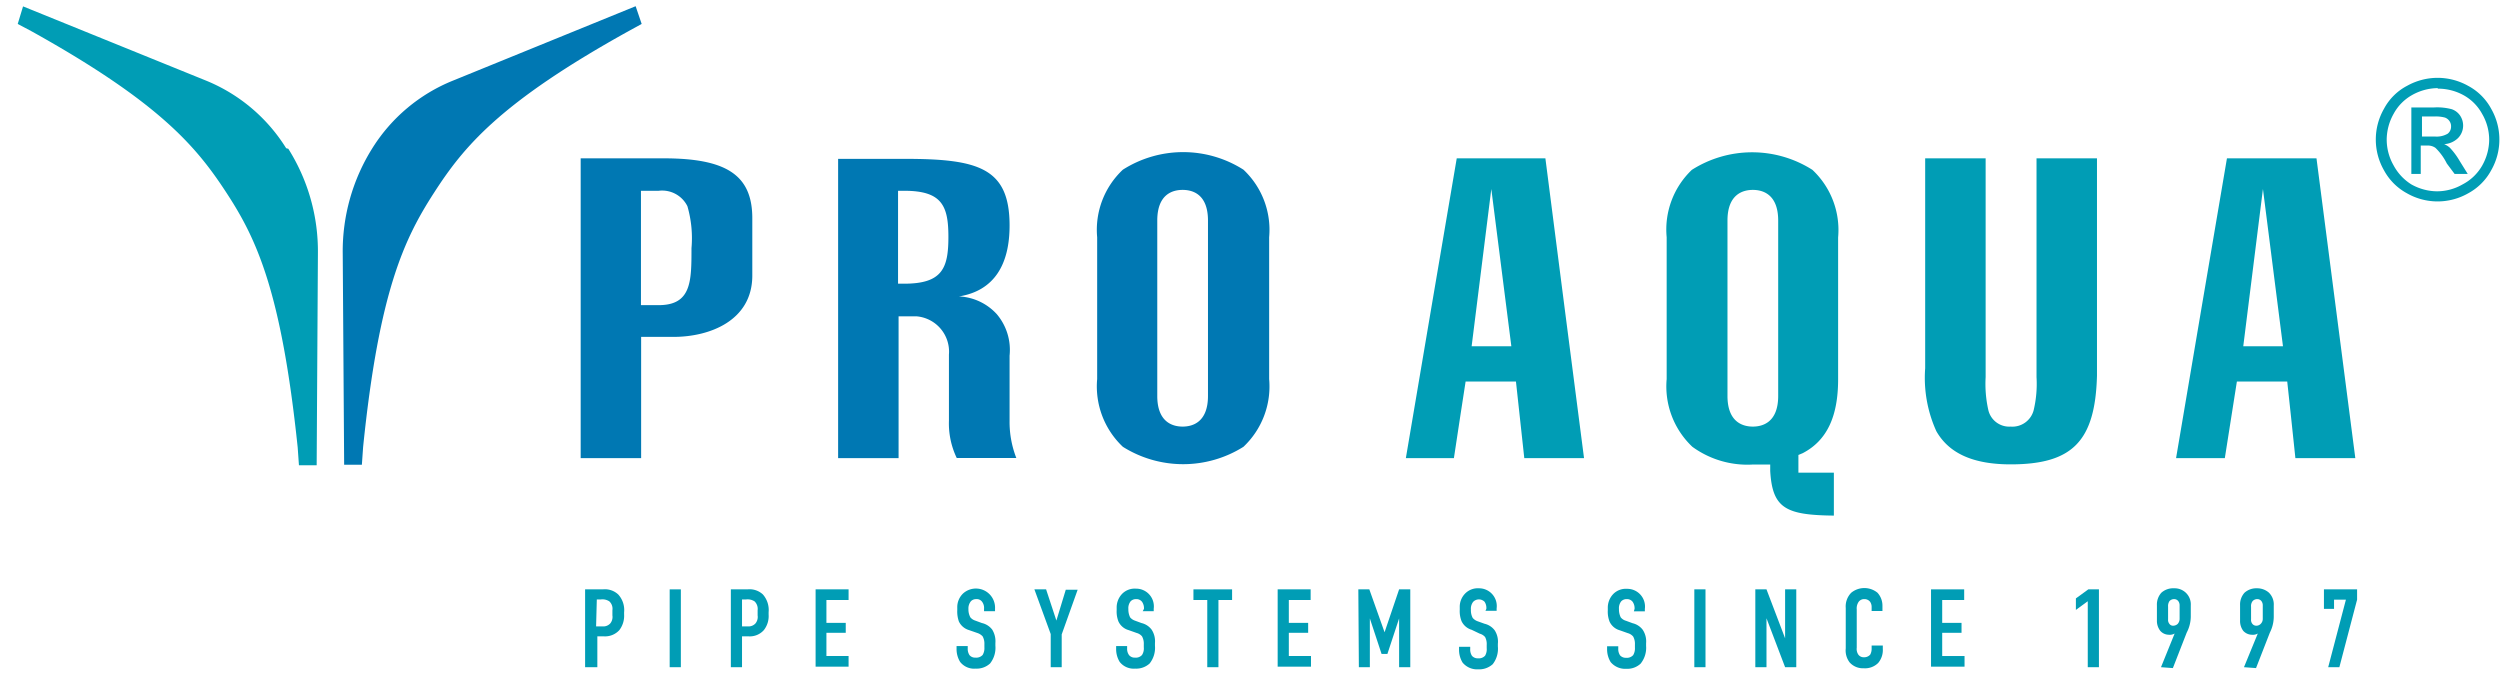 <?xml version="1.0" encoding="UTF-8"?> <svg xmlns="http://www.w3.org/2000/svg" id="Слой_1" data-name="Слой 1" viewBox="0 0 141 39"><defs><style>.cls-1{fill:#009db5;}.cls-2{fill:#0078b3;}</style></defs><path class="cls-1" d="M33,33.24H34a1.1,1.1,0,0,1,.87.29,1.3,1.3,0,0,1,.33,1v.13a1.33,1.33,0,0,1-.27.88,1.09,1.09,0,0,1-.87.35h-.37v1.74H33Zm.62,2.09H34a.53.53,0,0,0,.42-.17.58.58,0,0,0,.12-.45v-.29a.57.57,0,0,0-.17-.5.7.7,0,0,0-.49-.11h-.22Z"></path><path class="cls-1" d="M38.4,33.24v4.39h-.63V33.24Z"></path><path class="cls-1" d="M41.22,33.24h.94a1.1,1.1,0,0,1,.87.29,1.33,1.33,0,0,1,.32,1v.13a1.28,1.28,0,0,1-.27.88,1.06,1.06,0,0,1-.86.35h-.37v1.74h-.63Zm.63,2.09h.34a.53.53,0,0,0,.42-.17.58.58,0,0,0,.12-.45v-.29a.59.59,0,0,0-.17-.5.71.71,0,0,0-.49-.11h-.22Z"></path><path class="cls-1" d="M46,33.24h1.86v.6H46.61v1.29H47.7v.56H46.61V37h1.25v.6H46Z"></path><path class="cls-1" d="M55.5,34.34a.58.58,0,0,0-.11-.4.37.37,0,0,0-.33-.15.4.4,0,0,0-.3.12.63.63,0,0,0-.14.44.92.92,0,0,0,.11.47A.59.59,0,0,0,55,35l.38.14a1,1,0,0,1,.58.37,1.25,1.25,0,0,1,.18.76v.15a1.42,1.42,0,0,1-.3,1,1.11,1.11,0,0,1-.81.29,1,1,0,0,1-.88-.38,1.38,1.38,0,0,1-.2-.74v-.15h.63v.12a.65.65,0,0,0,.1.39.41.41,0,0,0,.34.14.48.48,0,0,0,.4-.15.74.74,0,0,0,.1-.43v-.17a.85.85,0,0,0-.1-.45.7.7,0,0,0-.3-.19l-.46-.16a.92.92,0,0,1-.58-.49,1.71,1.71,0,0,1-.09-.64v-.13a1.07,1.07,0,0,1,.33-.81,1.08,1.08,0,0,1,1.8.86v.14H55.5Z"></path><path class="cls-1" d="M59.88,35.78v1.85h-.62V35.76l-.92-2.52H59L59.58,35h0l.53-1.74h.67Z"></path><path class="cls-1" d="M64.52,34.34a.64.64,0,0,0-.11-.4.4.4,0,0,0-.33-.15.42.42,0,0,0-.31.12.62.62,0,0,0-.13.44,1,1,0,0,0,.1.47A.61.61,0,0,0,64,35l.38.14a1,1,0,0,1,.57.37,1.19,1.19,0,0,1,.19.76v.15a1.42,1.42,0,0,1-.3,1,1.12,1.12,0,0,1-.82.29,1,1,0,0,1-.87-.38,1.38,1.38,0,0,1-.2-.74v-.15h.62v.12a.6.6,0,0,0,.11.39.41.41,0,0,0,.34.14.46.46,0,0,0,.39-.15.67.67,0,0,0,.1-.43v-.17a.85.85,0,0,0-.1-.45.6.6,0,0,0-.3-.19l-.45-.16a.9.9,0,0,1-.58-.49,1.54,1.54,0,0,1-.1-.64v-.13a1.11,1.11,0,0,1,.33-.81,1,1,0,0,1,.76-.27,1,1,0,0,1,1,1.13v.14h-.62Z"></path><path class="cls-1" d="M69.49,33.24v.6h-.77v3.79h-.63V33.84h-.78v-.6Z"></path><path class="cls-1" d="M72.06,33.24h1.86v.6H72.69v1.29h1.09v.56H72.69V37h1.25v.6H72.06Z"></path><path class="cls-1" d="M76.61,33.24h.62l.86,2.42h0l.82-2.42h.63v4.39h-.63V34.88h0l-.66,2h-.33l-.66-2h0v2.75h-.62Z"></path><path class="cls-1" d="M83.83,34.34a.63.63,0,0,0-.1-.4.45.45,0,0,0-.64,0,.62.62,0,0,0-.13.44.91.91,0,0,0,.1.47.64.64,0,0,0,.28.19l.39.14a1,1,0,0,1,.57.37,1.18,1.18,0,0,1,.18.76v.15a1.42,1.42,0,0,1-.29,1,1.14,1.14,0,0,1-.82.29,1.06,1.06,0,0,1-.88-.38,1.38,1.38,0,0,1-.2-.74v-.15h.63v.12a.65.65,0,0,0,.1.39.43.43,0,0,0,.34.14.48.48,0,0,0,.4-.15.73.73,0,0,0,.09-.43v-.17a.85.85,0,0,0-.09-.45.6.6,0,0,0-.3-.19L83,35.52a.91.91,0,0,1-.57-.49,1.54,1.54,0,0,1-.1-.64v-.13a1.07,1.07,0,0,1,.33-.81,1,1,0,0,1,.75-.27,1,1,0,0,1,1,1.13v.14h-.63Z"></path><path class="cls-1" d="M92.19,34.34a.64.64,0,0,0-.11-.4.4.4,0,0,0-.33-.15.42.42,0,0,0-.31.12.62.62,0,0,0-.13.44,1,1,0,0,0,.1.47.57.57,0,0,0,.29.19l.38.14a1,1,0,0,1,.57.37,1.19,1.19,0,0,1,.19.76v.15a1.42,1.42,0,0,1-.31,1,1.1,1.1,0,0,1-.81.29,1.06,1.06,0,0,1-.88-.38,1.38,1.38,0,0,1-.2-.74v-.15h.63v.12a.65.65,0,0,0,.1.39.43.43,0,0,0,.34.14.48.48,0,0,0,.4-.15.74.74,0,0,0,.1-.43v-.17a.85.85,0,0,0-.1-.45.6.6,0,0,0-.3-.19l-.45-.16a.9.9,0,0,1-.58-.49,1.54,1.54,0,0,1-.1-.64v-.13a1.11,1.11,0,0,1,.33-.81,1,1,0,0,1,.76-.27,1,1,0,0,1,1,1.13v.14h-.62Z"></path><path class="cls-1" d="M96.19,33.24v4.39h-.63V33.24Z"></path><path class="cls-1" d="M99.63,33.24,100.68,36V33.24h.63v4.39h-.63l-1.05-2.76v2.76H99V33.24Z"></path><path class="cls-1" d="M105.56,34.24a.51.51,0,0,0-.08-.29.4.4,0,0,0-.33-.16.38.38,0,0,0-.32.15.65.65,0,0,0-.11.43v2.16a.57.57,0,0,0,.09.39.37.37,0,0,0,.31.15.45.45,0,0,0,.36-.15.68.68,0,0,0,.08-.35v-.16h.63v.18a1.13,1.13,0,0,1-.26.8,1.05,1.05,0,0,1-.82.3,1,1,0,0,1-.79-.33,1.11,1.11,0,0,1-.22-.79V34.29a1.1,1.1,0,0,1,.31-.86,1.17,1.17,0,0,1,1.48,0,1.08,1.08,0,0,1,.28.73v.3h-.61Z"></path><path class="cls-1" d="M108.91,33.24h1.87v.6h-1.24v1.29h1.09v.56h-1.09V37h1.26v.6h-1.89Z"></path><path class="cls-1" d="M117.75,33.91l-.67.49v-.65l.7-.51h.6v4.39h-.63Z"></path><path class="cls-1" d="M121.88,37.63l.77-1.9a.54.54,0,0,1-.33.07.65.65,0,0,1-.48-.22.91.91,0,0,1-.19-.58v-.86a1,1,0,0,1,.25-.71,1,1,0,0,1,.72-.25.92.92,0,0,1,.65.24.91.91,0,0,1,.29.73v.64a2,2,0,0,1-.23.89l-.78,2Zm.4-2.7a.35.35,0,0,0,.07.25.25.25,0,0,0,.22.11.38.38,0,0,0,.25-.1.43.43,0,0,0,.11-.28v-.75a.4.4,0,0,0-.07-.25.29.29,0,0,0-.24-.12.35.35,0,0,0-.26.11.5.5,0,0,0-.08.32Z"></path><path class="cls-1" d="M126.56,37.63l.78-1.9a.55.55,0,0,1-.33.07.67.67,0,0,1-.49-.22.92.92,0,0,1-.18-.58v-.86a1,1,0,0,1,.25-.71,1,1,0,0,1,.71-.25,1,1,0,0,1,.66.24.93.93,0,0,1,.28.73v.64a2,2,0,0,1-.22.89l-.78,2Zm.4-2.7a.35.35,0,0,0,.07.25.28.28,0,0,0,.23.11.34.34,0,0,0,.24-.1.39.39,0,0,0,.12-.28v-.75a.4.4,0,0,0-.07-.25.29.29,0,0,0-.24-.12.35.35,0,0,0-.26.11.45.45,0,0,0-.09.32Z"></path><path class="cls-1" d="M132.94,33.24v.58l-1,3.81h-.63l1-3.81h-.67v.52h-.57v-1.1Z"></path><path class="cls-2" d="M37.43,8.93H32.75V25.84h3.41V19H38c2,0,4.43-.9,4.43-3.46V12.36C42.45,9.89,41,8.93,37.43,8.93Zm-.28,8.28h-1V10.76h1a1.59,1.59,0,0,1,1.62.87A6.5,6.5,0,0,1,39,14C39,15.86,39,17.21,37.15,17.21Z"></path><path class="cls-2" d="M56.94,23.74V20.06a3.12,3.12,0,0,0-.72-2.34,3.08,3.08,0,0,0-2.09-1H53.8v0l.28,0c2-.32,2.86-1.81,2.86-4,0-3.24-1.74-3.76-5.89-3.76H47.27V25.84h3.41v-8h1A2,2,0,0,1,53.52,20v3.73a4.51,4.51,0,0,0,.44,2.1h3.36A5.61,5.61,0,0,1,56.94,23.74ZM51,16h-.35V10.76H51c2.12,0,2.49.84,2.49,2.6S53.15,16,51,16Z"></path><path class="cls-2" d="M70.13,9.57a6.33,6.33,0,0,0-6.8,0,4.65,4.65,0,0,0-1.45,3.81v8a4.68,4.68,0,0,0,1.45,3.82,6.39,6.39,0,0,0,6.8,0,4.68,4.68,0,0,0,1.45-3.82v-8A4.65,4.65,0,0,0,70.13,9.57Zm-2,12.76c0,1.51-.9,1.73-1.43,1.73s-1.43-.22-1.43-1.73V12.44c0-1.51.89-1.73,1.43-1.73s1.43.22,1.43,1.73Z"></path><path class="cls-1" d="M87.16,8.93h-5c-.09.54-2.75,16.16-2.87,16.91H82c.07-.5.66-4.32.66-4.32H85.5s.41,3.79.47,4.32h3.37C89.24,25.11,87.23,9.5,87.16,8.93ZM83,19.53l1.11-8.87,1.13,8.87Z"></path><path class="cls-1" d="M130.65,8.93H125.6c-.09.54-2.75,16.16-2.87,16.91h2.75l.68-4.32H129s.41,3.79.46,4.32h3.38C132.74,25.11,130.72,9.5,130.65,8.93Zm-4.13,10.6,1.11-8.87,1.13,8.87Z"></path><path class="cls-1" d="M101.67,25.56c1.37-.71,2-2.07,2-4.17v-8a4.65,4.65,0,0,0-1.45-3.81,6.33,6.33,0,0,0-6.8,0A4.65,4.65,0,0,0,94,13.38v8a4.68,4.68,0,0,0,1.45,3.82,5.28,5.28,0,0,0,3.4,1c.22,0,.42,0,.63,0l.36,0,0,.36c.12,2.12.89,2.49,3.59,2.52V26.66h-2v-1Zm-1.38-3.23c0,1.51-.9,1.73-1.43,1.73s-1.43-.22-1.43-1.73V12.44c0-1.51.9-1.73,1.43-1.73s1.43.22,1.43,1.73Z"></path><path class="cls-1" d="M114.86,21.27a6.44,6.44,0,0,1-.16,1.86,1.24,1.24,0,0,1-1.3.93,1.21,1.21,0,0,1-1.26-.94,6.74,6.74,0,0,1-.15-1.85V8.93h-3.41V20.77a7.28,7.28,0,0,0,.63,3.55c.72,1.26,2.09,1.87,4.19,1.87,3.5,0,4.77-1.32,4.87-5V8.93h-3.41Z"></path><path class="cls-2" d="M36.19,1.35l-.34-1L25.54,4.55A9.6,9.6,0,0,0,21,8.36h0a10.93,10.93,0,0,0-1.67,5.93l.08,11.92h1l.07-1c.9-8.82,2.34-11.77,4-14.34s3.67-5.07,11-9.13Z"></path><path class="cls-1" d="M16.14,8.36h0a9.58,9.58,0,0,0-4.51-3.81L1.3.36,1,1.35l.79.42c7.3,4.06,9.33,6.57,11,9.13s3.08,5.52,4,14.34l.07,1h1l.07-11.92a10.85,10.85,0,0,0-1.67-5.93Z"></path><path class="cls-1" d="M137.49,4.39a3.53,3.53,0,0,1,1.71.45,3.17,3.17,0,0,1,1.3,1.29,3.49,3.49,0,0,1,0,3.48,3.2,3.2,0,0,1-1.29,1.29,3.48,3.48,0,0,1-3.46,0,3.2,3.2,0,0,1-1.29-1.29,3.49,3.49,0,0,1,0-3.48,3.11,3.11,0,0,1,1.3-1.29A3.55,3.55,0,0,1,137.49,4.39Zm0,.58a3,3,0,0,0-1.43.38A2.67,2.67,0,0,0,135,6.42a3,3,0,0,0-.39,1.46A2.94,2.94,0,0,0,135,9.33,2.85,2.85,0,0,0,136,10.4a3,3,0,0,0,1.45.39,2.89,2.89,0,0,0,1.44-.39A2.71,2.71,0,0,0,140,9.33a3,3,0,0,0,.39-1.45,2.9,2.9,0,0,0-.4-1.46,2.65,2.65,0,0,0-1.08-1.07A3,3,0,0,0,137.49,5ZM136,9.81V6.06h1.28a3.2,3.2,0,0,1,1,.1.94.94,0,0,1,.47.36,1,1,0,0,1,.17.55,1,1,0,0,1-.29.72,1.22,1.22,0,0,1-.78.34,1.1,1.1,0,0,1,.32.2,4,4,0,0,1,.55.74l.46.74h-.74L138,9.22a3.21,3.21,0,0,0-.64-.88.74.74,0,0,0-.48-.13h-.35v1.6Zm.6-2.11h.73a1.23,1.23,0,0,0,.72-.16.5.5,0,0,0,.19-.41.49.49,0,0,0-.09-.3.52.52,0,0,0-.26-.2,2,2,0,0,0-.61-.06h-.68Z"></path></svg> 